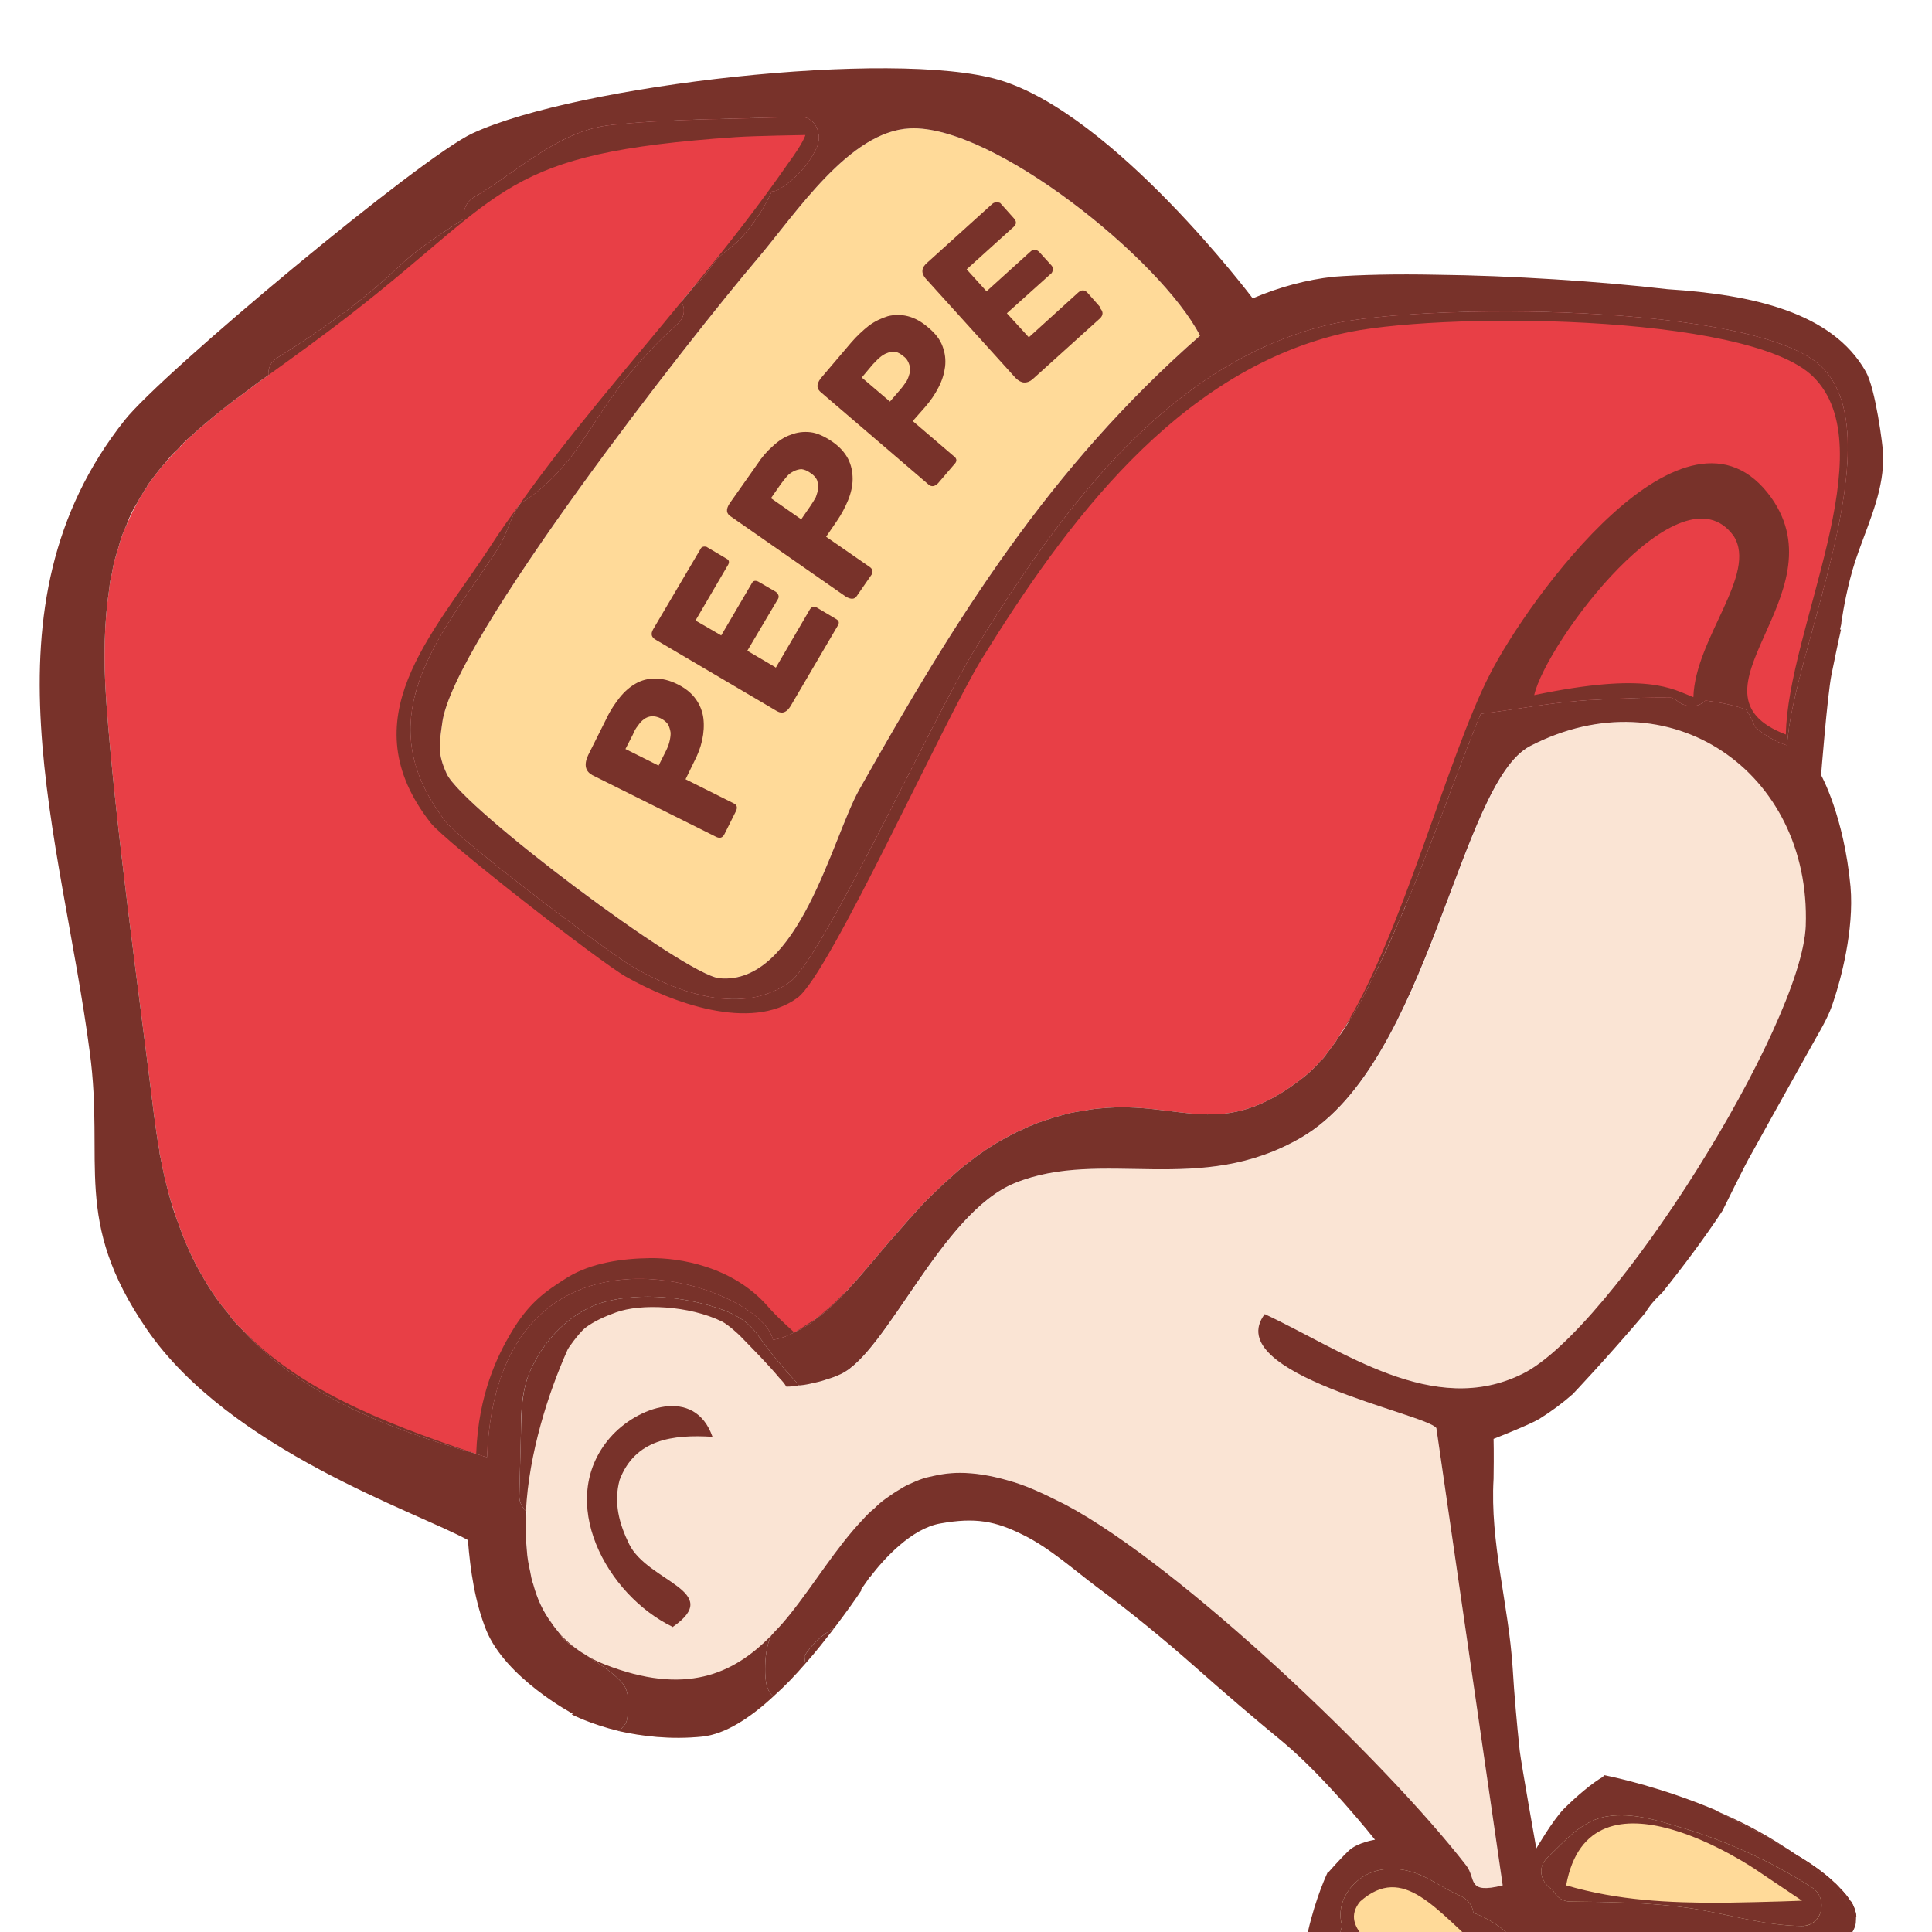 <svg xmlns="http://www.w3.org/2000/svg" width="100" height="100" viewBox="0 0 100 100" fill="none"><g clip-path="url(#clip0_188_1682)"><g clip-path="url(#clip1_188_1682)"><path d="M43.188 84.262C42.737 84.841 42.244 85.485 41.686 86.107C41.664 86 41.643 85.871 41.643 85.7C42.051 85.077 42.566 84.605 43.188 84.262Z" fill="#78322A"></path><path d="M93.251 99.69C91.234 99.669 89.324 99.025 87.329 98.746C85.333 98.467 83.316 98.446 81.299 98.424C80.827 98.424 80.526 98.145 80.376 97.823C79.818 97.502 79.496 96.729 80.097 96.15C81.041 95.248 81.921 94.175 83.273 94.004C84.475 93.832 85.698 94.197 86.835 94.54C89.281 95.248 91.642 96.321 93.788 97.695C94.646 98.253 94.346 99.712 93.251 99.69Z" fill="#FFDA99"></path><path d="M62.114 17.374C54.303 24.22 49.497 31.966 44.475 40.872C43.081 43.34 41.342 51 37.244 50.636C35.441 50.464 23.939 41.816 23.124 40.056C22.63 38.983 22.738 38.533 22.888 37.438C23.403 33.19 35.785 17.417 39.197 13.405C41.235 11.001 43.96 6.795 47.093 6.645C51.385 6.43 60.097 13.447 62.114 17.374Z" fill="#FFDA99"></path><path d="M81.771 107.887L81.749 107.909C81.556 107.952 81.363 107.973 81.17 107.909C80.548 107.759 79.968 107.501 79.453 107.115C78.96 106.75 78.595 106.278 78.123 105.87C77.715 105.527 77.2 105.377 76.728 105.184C76.234 104.991 75.741 104.754 75.29 104.476C73.573 103.403 72.114 101.729 70.119 101.192C69.368 100.978 69.239 100.248 69.475 99.69C69.475 99.669 69.453 99.647 69.453 99.626C69.196 98.703 69.668 97.78 70.398 97.244C71.149 96.686 72.136 96.622 73.037 96.879C73.938 97.137 74.646 97.716 75.483 98.081C75.912 98.252 76.213 98.574 76.256 99.004C77.887 99.626 79.088 100.785 79.346 102.823C79.453 102.888 79.582 102.93 79.689 102.995C80.333 103.381 81.213 103.746 81.663 104.39C82.093 105.012 82.264 105.87 82.479 106.6C82.651 107.179 82.286 107.737 81.771 107.887Z" fill="#FFDA99"></path><path d="M92.5 38.576C91.642 38.34 90.848 37.632 90.848 37.632C90.848 37.632 90.483 36.752 90.333 36.709C89.668 36.473 88.981 36.344 88.273 36.258C87.865 36.666 87.221 36.623 86.792 36.258C86.706 36.194 86.599 36.151 86.492 36.108C85.226 36.086 83.917 36.151 82.651 36.215C80.505 36.301 78.766 36.687 76.642 36.945C75.998 38.49 75.312 40.335 74.582 42.288C74.325 42.932 74.067 43.597 73.81 44.262C73.659 44.648 73.509 45.013 73.359 45.4C73.209 45.786 73.058 46.151 72.887 46.537C72.737 46.902 72.586 47.267 72.415 47.653C71.943 48.747 71.471 49.82 70.956 50.807C70.634 51.472 70.312 52.095 69.947 52.653C69.754 52.932 69.582 53.211 69.41 53.468C69.41 53.489 69.389 53.489 69.389 53.511C69.346 53.597 69.282 53.683 69.217 53.769C69.174 53.876 69.089 53.983 69.024 54.069C68.895 54.241 68.767 54.412 68.638 54.584C68.552 54.713 68.445 54.841 68.316 54.949C68.187 55.12 68.037 55.249 67.887 55.399C67.78 55.507 67.651 55.614 67.522 55.721C63.209 59.155 61.17 56.944 56.922 57.374C56.621 57.395 56.342 57.438 56.063 57.502C55.827 57.524 55.612 57.567 55.398 57.61C54.797 57.76 54.239 57.931 53.703 58.125C53.424 58.232 53.166 58.339 52.909 58.468C52.694 58.554 52.501 58.661 52.286 58.768C51.965 58.94 51.643 59.112 51.321 59.326C51.149 59.434 50.977 59.541 50.806 59.67C50.677 59.755 50.548 59.841 50.419 59.949C50.076 60.206 49.733 60.464 49.411 60.764C49.196 60.957 48.982 61.15 48.767 61.343C48.338 61.751 47.909 62.159 47.523 62.588C47.136 63.017 46.75 63.446 46.385 63.876C45.913 64.391 45.505 64.906 45.098 65.378C45.033 65.442 44.99 65.485 44.947 65.549C44.711 65.828 44.497 66.086 44.282 66.322C44.132 66.472 44.003 66.622 43.874 66.772C43.338 67.352 42.802 67.867 42.244 68.253C41.9 68.554 41.535 68.768 41.149 68.94C41.128 68.961 41.128 68.983 41.106 68.961C40.763 69.154 40.398 69.283 40.012 69.348C39.39 66.408 25.742 61.88 25.205 75.42C25.012 75.377 24.841 75.313 24.648 75.249C19.433 73.79 15.377 71.923 12.588 68.876C12.266 68.575 11.987 68.253 11.772 67.931C11.579 67.717 11.386 67.459 11.214 67.223C10.957 66.858 10.721 66.493 10.506 66.107C9.991 65.249 9.562 64.283 9.197 63.232C9.176 63.189 9.154 63.167 9.154 63.124C9.004 62.674 8.854 62.223 8.725 61.751C8.682 61.622 8.661 61.472 8.618 61.343C8.489 60.871 8.403 60.378 8.296 59.863C8.274 59.777 8.253 59.691 8.253 59.584C8.146 59.004 8.06 58.382 7.974 57.738C7.18 51.279 5.957 42.61 5.506 36.387C5.335 34.069 5.399 32.117 5.656 30.464C5.678 30.207 5.721 29.949 5.785 29.713C5.828 29.456 5.871 29.22 5.935 28.984C6 28.769 6.064 28.554 6.129 28.34C6.236 27.932 6.365 27.546 6.536 27.203C6.708 26.795 6.901 26.387 7.116 26.001C7.18 25.872 7.244 25.743 7.33 25.636C7.395 25.507 7.48 25.357 7.588 25.228C7.609 25.164 7.652 25.099 7.695 25.035C7.802 24.885 7.91 24.756 8.017 24.606C8.189 24.391 8.339 24.177 8.532 23.984C8.746 23.726 8.961 23.49 9.197 23.254C9.412 23.018 9.648 22.782 9.884 22.567H9.905C10.163 22.31 10.42 22.095 10.678 21.881C10.957 21.645 11.214 21.43 11.515 21.194C11.88 20.894 12.266 20.615 12.674 20.314C13.06 20.014 13.467 19.713 13.897 19.413C13.875 19.07 14.004 18.726 14.369 18.512C16.643 17.095 18.746 15.615 20.678 13.769C21.708 12.804 22.888 12.074 24.047 11.302C23.961 10.915 24.09 10.486 24.54 10.207C26.858 8.855 28.875 6.774 31.622 6.473C34.84 6.13 38.124 6.173 41.342 6.044C42.222 6.001 42.587 6.967 42.265 7.654C41.836 8.555 41.192 9.241 40.355 9.778C40.227 9.864 40.076 9.907 39.948 9.907C39.69 10.465 39.368 11.023 39.003 11.516C38.724 11.881 38.446 12.267 38.102 12.568C37.802 12.825 37.48 13.061 37.201 13.319C36.922 13.598 36.729 13.962 36.428 14.306C36.3 14.477 36.128 14.606 35.978 14.756C35.742 15.057 35.506 15.336 35.27 15.615C35.463 15.958 35.463 16.409 35.055 16.773C34.046 17.675 33.124 18.662 32.287 19.713C31.514 20.701 30.849 21.773 30.141 22.825C29.411 23.919 28.574 24.885 27.502 25.679C27.308 25.808 27.115 25.936 26.922 26.065C26.386 26.816 26.257 27.632 25.763 28.404C22.759 32.975 18.896 37.159 23.081 42.545C23.854 43.533 31.536 49.369 32.845 50.099C35.184 51.429 38.488 52.588 40.913 50.807C42.566 49.605 48.445 36.88 50.419 33.683C54.776 26.645 60.291 18.855 68.745 16.816C73.552 15.658 90.955 15.679 94.303 19.005C98.058 22.718 92.736 33.898 92.5 38.576Z" fill="#E83F46"></path><path d="M92.672 95.806C91.449 95.055 90.054 94.347 88.809 93.725C89.989 94.218 91.213 94.841 92.35 95.591C92.457 95.656 92.564 95.742 92.672 95.806Z" fill="#78322A"></path><path d="M93.466 47.91C93.273 53.103 83.423 68.832 78.809 71.107C74.196 73.403 69.475 69.884 65.462 68.017C63.123 71.128 73.874 73.189 74.346 73.918L77.779 97.587C75.891 98.059 76.427 97.244 75.891 96.557C71.685 91.128 61.127 81.064 55.162 77.888C54.604 77.609 54.089 77.352 53.595 77.137C53.102 76.922 52.63 76.751 52.157 76.622C51.256 76.364 50.441 76.236 49.69 76.236C49.389 76.236 49.089 76.257 48.81 76.3C48.531 76.343 48.252 76.407 47.973 76.472C47.715 76.536 47.458 76.643 47.222 76.751C47.007 76.837 46.793 76.944 46.6 77.073C46.342 77.223 46.085 77.394 45.849 77.566C45.634 77.716 45.441 77.888 45.248 78.081C45.033 78.253 44.84 78.446 44.668 78.639C43.295 80.077 42.179 81.944 40.892 83.553C40.634 83.875 40.377 84.175 40.098 84.454C40.033 84.519 39.969 84.605 39.904 84.669C39.669 85.205 39.604 85.806 39.604 86.407C39.604 86.901 39.647 87.523 40.033 87.802C38.832 88.918 37.544 89.755 36.364 89.883C34.69 90.055 33.209 89.862 32.051 89.604C32.158 89.476 32.287 89.347 32.373 89.218C32.501 89.004 32.48 88.746 32.501 88.489C32.523 87.909 32.544 87.437 32.115 87.008C31.578 86.45 30.913 86.064 30.248 85.613C30.055 85.506 29.883 85.377 29.712 85.248C29.561 85.162 29.411 85.055 29.261 84.926C29.154 84.819 29.089 84.733 29.025 84.626C29.003 84.605 29.003 84.562 28.982 84.54C28.918 84.476 28.853 84.39 28.767 84.304C28.682 84.197 28.596 84.09 28.531 83.982C28.124 83.381 27.823 82.738 27.609 82.029C27.544 81.793 27.48 81.557 27.437 81.321C27.351 80.957 27.287 80.57 27.265 80.184C27.222 79.562 27.201 78.897 27.265 78.231H27.244C27.051 78.017 26.901 77.759 26.901 77.459C26.922 76.343 26.965 75.227 26.986 74.111C26.986 73.038 27.029 72.008 27.437 71.021C28.145 69.369 29.583 67.845 31.364 67.373C33.209 66.901 35.42 67.116 37.201 67.716C38.059 67.995 38.767 68.403 39.282 69.154C39.904 70.013 40.527 70.785 41.256 71.558C41.321 71.6 41.321 71.643 41.364 71.708C41.364 71.708 41.407 71.729 41.428 71.708C41.664 71.686 41.9 71.643 42.136 71.579C42.372 71.536 42.608 71.472 42.844 71.386C43.08 71.322 43.295 71.236 43.531 71.128C45.934 70.013 48.746 62.781 52.544 61.236C57.093 59.391 62.136 61.965 67.415 58.854C74.003 54.97 75.548 40.528 79.217 38.618C86.427 34.885 93.766 39.949 93.487 47.91H93.466Z" fill="#FAE4D4"></path><path d="M49.325 23.576L47.244 21.795L47.887 21.065C48.166 20.743 48.402 20.4 48.574 20.057C48.767 19.692 48.874 19.327 48.917 18.984C48.96 18.619 48.917 18.276 48.789 17.932C48.66 17.567 48.402 17.245 48.038 16.945C47.694 16.645 47.33 16.451 46.986 16.366C46.643 16.28 46.299 16.28 45.956 16.366C45.613 16.473 45.291 16.623 44.969 16.859C44.669 17.095 44.347 17.396 44.068 17.718L42.48 19.584C42.222 19.928 42.287 20.142 42.501 20.314L48.059 25.078C48.231 25.228 48.402 25.164 48.553 25.014L49.454 23.962C49.54 23.833 49.518 23.705 49.325 23.576ZM46.922 19.735C46.814 19.885 46.729 20.014 46.6 20.164L46.063 20.786L44.604 19.541L45.162 18.876C45.291 18.748 45.398 18.619 45.527 18.512C45.656 18.404 45.784 18.318 45.913 18.276C46.063 18.211 46.192 18.19 46.342 18.211C46.471 18.233 46.621 18.318 46.772 18.447C46.922 18.554 47.008 18.705 47.05 18.833C47.115 18.984 47.115 19.134 47.093 19.284C47.05 19.434 47.008 19.584 46.922 19.735Z" fill="#78322A"></path><path d="M34.84 84.197C37.48 82.352 33.531 81.879 32.566 79.927C32.051 78.875 31.75 77.781 32.072 76.601C32.866 74.498 34.819 74.24 36.879 74.369C35.956 71.73 32.952 72.824 31.578 74.412C28.746 77.674 31.385 82.566 34.84 84.219V84.197Z" fill="#78322A"></path><path d="M44.99 29.327L42.759 27.782L43.317 26.966C43.553 26.623 43.746 26.258 43.896 25.893C44.046 25.528 44.132 25.142 44.132 24.799C44.132 24.434 44.068 24.091 43.896 23.747C43.724 23.425 43.467 23.125 43.059 22.846C42.673 22.589 42.308 22.417 41.965 22.374C41.6 22.331 41.257 22.374 40.935 22.503C40.613 22.61 40.312 22.803 40.012 23.082C39.712 23.34 39.433 23.662 39.197 24.026L37.759 26.065C37.566 26.365 37.587 26.58 37.823 26.73L43.767 30.872C44.046 31.043 44.239 31.022 44.347 30.85L45.119 29.734C45.205 29.584 45.162 29.434 44.99 29.327ZM42.222 25.743C42.136 25.893 42.05 26.044 41.943 26.194L41.471 26.88L39.905 25.786L40.398 25.078C40.505 24.928 40.613 24.799 40.72 24.67C40.827 24.541 40.956 24.456 41.085 24.391C41.214 24.327 41.364 24.284 41.493 24.284C41.643 24.305 41.793 24.37 41.943 24.477C42.115 24.584 42.222 24.713 42.287 24.842C42.33 24.971 42.351 25.121 42.351 25.271C42.33 25.421 42.287 25.571 42.222 25.743Z" fill="#78322A"></path><path d="M37.973 41.58L35.484 40.335L35.913 39.455C36.106 39.09 36.257 38.704 36.342 38.318C36.428 37.91 36.45 37.545 36.407 37.181C36.364 36.837 36.235 36.494 36.02 36.194C35.806 35.893 35.505 35.636 35.076 35.421C34.647 35.206 34.261 35.121 33.896 35.121C33.553 35.121 33.209 35.206 32.909 35.378C32.608 35.55 32.33 35.786 32.072 36.108C31.836 36.408 31.6 36.752 31.407 37.159L30.441 39.09C30.205 39.605 30.312 39.927 30.656 40.12L36.986 43.275C37.244 43.425 37.394 43.382 37.501 43.168L38.102 41.966C38.166 41.816 38.166 41.666 37.973 41.58ZM34.647 38.404C34.604 38.575 34.54 38.726 34.454 38.897L34.089 39.627L32.373 38.769L32.759 38.017C32.823 37.846 32.909 37.696 33.016 37.567C33.102 37.438 33.209 37.309 33.338 37.224C33.445 37.138 33.574 37.095 33.724 37.073C33.875 37.073 34.025 37.095 34.197 37.181C34.368 37.267 34.497 37.374 34.583 37.502C34.647 37.631 34.69 37.782 34.712 37.932C34.712 38.082 34.69 38.232 34.647 38.404Z" fill="#78322A"></path><path d="M96.084 99.197C96.062 98.939 95.977 98.703 95.826 98.446H95.805C95.655 98.188 95.462 97.952 95.225 97.716C95.14 97.63 95.054 97.523 94.947 97.437C94.389 96.901 93.638 96.386 92.822 95.913C94.088 96.815 95.247 97.845 96.041 99.154C96.041 99.197 96.041 99.261 96.041 99.304V99.433C96.041 99.433 96.062 99.283 96.062 99.197H96.084ZM94.303 19.005C90.955 15.679 73.552 15.658 68.745 16.816C60.291 18.855 54.776 26.645 50.419 33.683C48.445 36.88 42.566 49.605 40.913 50.807C38.488 52.588 35.184 51.429 32.845 50.099C31.536 49.369 23.854 43.533 23.081 42.545C18.896 37.159 22.759 32.975 25.763 28.404C26.257 27.632 26.386 26.816 26.922 26.065C26.386 26.795 25.849 27.546 25.356 28.318C22.351 32.91 18.081 37.202 22.287 42.588C23.059 43.575 31.085 49.82 32.394 50.55C34.733 51.88 38.853 53.425 41.278 51.644C42.93 50.442 48.853 37.288 50.827 34.091C55.183 27.052 60.891 19.327 69.368 17.288C74.153 16.13 90.483 16.173 93.852 19.499C97.607 23.211 92.522 32.61 92.436 38.018C86.792 35.872 95.268 30.829 91.685 25.765C87.264 19.585 79.024 31.129 77.114 34.906C74.925 39.134 72.522 48.618 69.41 53.468C69.582 53.211 69.754 52.932 69.947 52.653C70.312 52.095 70.634 51.472 70.956 50.807C71.471 49.82 71.943 48.747 72.415 47.653C72.586 47.267 72.737 46.902 72.887 46.537C73.058 46.151 73.209 45.786 73.359 45.4C73.509 45.013 73.659 44.648 73.81 44.262C74.067 43.597 74.325 42.932 74.582 42.288C75.312 40.335 75.998 38.49 76.642 36.945C78.767 36.687 80.505 36.301 82.651 36.215C83.917 36.151 85.226 36.086 86.492 36.108C86.599 36.151 86.706 36.194 86.792 36.258C87.221 36.623 87.865 36.666 88.273 36.258C88.981 36.344 89.668 36.473 90.333 36.709C90.483 36.752 90.848 37.632 90.848 37.632C90.848 37.632 91.642 38.34 92.5 38.576C92.736 33.898 98.058 22.718 94.303 19.005ZM87.65 36.086C86.535 35.657 85.29 34.756 79.41 35.979C80.033 33.254 86.985 23.941 89.732 27.739C90.998 29.713 87.736 33.039 87.65 36.086ZM93.788 97.695C91.642 96.321 89.281 95.248 86.835 94.54C85.698 94.197 84.475 93.832 83.273 94.004C81.921 94.175 81.041 95.248 80.097 96.15C79.496 96.729 79.818 97.501 80.376 97.823C80.526 98.145 80.827 98.424 81.299 98.424C83.316 98.446 85.333 98.467 87.329 98.746C89.324 99.025 91.234 99.669 93.251 99.69C94.346 99.69 94.646 98.253 93.788 97.695ZM89.088 98.489C86.384 98.489 83.788 98.381 81.063 97.587C82.286 90.871 90.912 96.793 90.912 96.793L93.273 98.381C93.273 98.381 91.771 98.446 89.088 98.489ZM82.479 106.6C82.264 105.87 82.093 105.012 81.663 104.39C81.213 103.746 80.333 103.381 79.689 102.995C79.582 102.931 79.453 102.888 79.346 102.823C79.088 100.785 77.887 99.626 76.256 99.004C76.213 98.574 75.913 98.253 75.483 98.081C74.647 97.716 73.938 97.137 73.037 96.879C72.136 96.622 71.149 96.686 70.398 97.244C69.668 97.781 69.196 98.703 69.454 99.626C69.454 99.647 69.475 99.669 69.475 99.69C69.239 100.248 69.368 100.978 70.119 101.192C72.114 101.729 73.573 103.403 75.29 104.476C75.741 104.755 76.234 104.991 76.728 105.184C77.2 105.377 77.715 105.527 78.123 105.87C78.595 106.278 78.96 106.75 79.453 107.115C79.968 107.501 80.548 107.759 81.17 107.909C81.363 107.973 81.556 107.952 81.749 107.909C78.294 103.424 68.166 101.149 70.398 98.424C72.651 96.429 74.303 98.853 76.921 101.128C79.046 102.973 79.882 103.252 81.771 107.888C82.286 107.737 82.651 107.179 82.479 106.6ZM41.342 6.044C38.124 6.173 34.84 6.13 31.622 6.473C28.875 6.774 26.858 8.855 24.54 10.207C24.09 10.486 23.961 10.915 24.047 11.302C22.888 12.074 21.708 12.804 20.678 13.769C18.746 15.615 16.643 17.095 14.369 18.512C14.004 18.726 13.875 19.07 13.897 19.413C15.206 18.469 16.643 17.439 18.188 16.237C26.321 9.907 25.914 7.932 38.081 7.096C39.003 7.031 41.686 6.988 41.686 6.988C41.686 6.988 41.621 7.332 40.785 8.469C39.282 10.636 37.651 12.718 35.978 14.756C36.128 14.606 36.3 14.477 36.428 14.306C36.729 13.962 36.922 13.598 37.201 13.319C37.48 13.061 37.802 12.825 38.102 12.568C38.446 12.267 38.724 11.881 39.003 11.516C39.368 11.023 39.69 10.465 39.948 9.907C40.076 9.907 40.227 9.864 40.355 9.778C41.192 9.241 41.836 8.555 42.265 7.654C42.587 6.967 42.222 6.001 41.342 6.044ZM41.235 71.558C40.505 70.785 39.883 70.013 39.261 69.154C38.746 68.403 38.038 67.996 37.179 67.717C35.398 67.116 33.188 66.901 31.343 67.373C29.562 67.845 28.124 69.369 27.416 71.021C27.008 72.008 26.986 73.038 26.965 74.111C26.944 75.227 26.901 76.343 26.879 77.459C26.879 77.759 27.029 78.017 27.223 78.21C27.373 75.227 28.381 72.094 29.368 69.884C29.368 69.82 29.948 69.026 30.27 68.747C30.742 68.382 31.343 68.124 31.879 67.931C33.167 67.459 35.656 67.567 37.373 68.403C37.737 68.597 38.252 69.09 38.295 69.133C39.003 69.863 39.733 70.592 40.377 71.365C40.505 71.493 40.613 71.622 40.699 71.772C40.913 71.772 41.128 71.751 41.342 71.708C41.3 71.644 41.3 71.601 41.235 71.558ZM39.733 67.609C37.909 65.528 35.141 65.099 33.639 65.12C32.201 65.142 30.634 65.356 29.39 66.107C28.231 66.837 27.373 67.416 26.429 69.026C25.785 70.12 24.755 72.137 24.648 75.249C24.841 75.313 25.012 75.377 25.205 75.42C25.742 61.88 39.39 66.408 40.012 69.348C40.398 69.283 40.763 69.154 41.106 68.961C40.634 68.532 40.162 68.103 39.733 67.609ZM41.836 68.511C41.621 68.661 41.385 68.811 41.149 68.94C41.536 68.768 41.9 68.554 42.244 68.253C42.115 68.339 41.986 68.425 41.836 68.511ZM43.209 67.416C43.209 67.416 43.059 67.567 42.973 67.631C42.737 67.845 42.48 68.06 42.244 68.253C42.802 67.867 43.338 67.352 43.875 66.772C43.639 66.987 43.424 67.202 43.209 67.416ZM39.604 86.407C39.604 85.806 39.669 85.206 39.905 84.669C37.952 86.665 35.463 87.781 31.3 86.15C30.913 86 30.57 85.828 30.248 85.613C30.913 86.064 31.579 86.45 32.115 87.008C32.544 87.437 32.523 87.909 32.501 88.489C32.48 88.746 32.501 89.004 32.373 89.218C32.287 89.347 32.158 89.476 32.051 89.605C33.209 89.862 34.69 90.055 36.364 89.884C37.544 89.755 38.832 88.918 40.033 87.802C39.647 87.523 39.604 86.901 39.604 86.407ZM35.27 15.615C32.437 19.07 29.497 22.439 26.922 26.065C27.115 25.936 27.308 25.808 27.502 25.679C28.575 24.885 29.411 23.919 30.141 22.825C30.849 21.773 31.514 20.701 32.287 19.713C33.124 18.662 34.046 17.675 35.055 16.773C35.463 16.409 35.463 15.958 35.27 15.615ZM29.025 84.626C29.025 84.626 29.154 84.819 29.261 84.927C29.411 85.055 29.562 85.163 29.712 85.249C29.454 85.055 29.24 84.841 29.025 84.626ZM12.588 68.876C15.377 71.923 19.433 73.79 24.648 75.249C19.412 73.532 15.399 71.772 12.588 68.876ZM84.067 113.36C83.38 113.381 82.694 113.445 81.985 113.531C81.32 113.596 80.655 113.681 79.968 113.81C79.968 113.81 79.925 113.832 79.904 113.832C80.612 113.746 81.299 113.66 81.985 113.574C82.028 113.553 82.071 113.553 82.114 113.553C83.874 113.66 85.591 113.596 87.221 113.338C86.191 113.295 85.14 113.317 84.067 113.36Z" fill="#78322A"></path><path d="M95.247 32.588C95.247 32.588 95.247 32.502 95.268 32.459C95.29 32.374 95.311 32.288 95.311 32.202C95.419 31.494 95.633 30.271 96.019 29.069C96.556 27.438 97.35 25.829 97.457 24.155C97.479 23.962 97.479 23.769 97.479 23.576C97.457 23.039 97.071 20.099 96.577 19.241C94.839 16.151 90.676 15.249 86.32 14.97C82.801 14.563 78.209 14.262 74.325 14.22C72.264 14.177 70.398 14.22 68.981 14.327H69.003C67.651 14.477 66.256 14.842 64.84 15.443C64.84 15.443 57.651 5.893 51.707 4.134C46.235 2.524 29.862 4.391 24.454 6.902C21.794 8.125 8.36 19.327 6.45 21.752C-1.232 31.429 3.189 43.296 4.648 54.476C5.42 60.206 3.725 63.145 7.588 68.789C11.88 75.055 21.579 78.252 24.218 79.712C24.347 81.321 24.583 82.909 25.163 84.368C26.171 86.858 29.647 88.703 29.647 88.703L29.583 88.746H29.605C29.605 88.746 30.549 89.239 32.051 89.604C32.158 89.475 32.287 89.347 32.373 89.218C32.501 89.003 32.48 88.746 32.501 88.488C32.523 87.909 32.544 87.437 32.115 87.008C31.579 86.45 30.913 86.064 30.248 85.613C30.055 85.506 29.883 85.377 29.712 85.248C29.561 85.162 29.411 85.055 29.261 84.926C29.154 84.819 29.089 84.733 29.025 84.626C28.939 84.519 28.853 84.411 28.768 84.304C28.682 84.197 28.596 84.089 28.532 83.982C28.102 83.403 27.802 82.737 27.609 82.029C27.523 81.793 27.48 81.557 27.437 81.321C27.351 80.956 27.287 80.57 27.265 80.184C27.201 79.54 27.18 78.875 27.223 78.21C27.029 78.016 26.879 77.759 26.879 77.459C26.901 76.343 26.944 75.227 26.965 74.111C26.965 73.038 27.008 72.008 27.416 71.021C28.124 69.369 29.561 67.845 31.343 67.373C33.188 66.901 35.398 67.115 37.179 67.716C38.038 67.995 38.746 68.403 39.261 69.154C39.883 70.012 40.505 70.785 41.235 71.557C41.3 71.6 41.3 71.643 41.342 71.708H41.407C41.643 71.686 41.879 71.643 42.115 71.579C42.351 71.536 42.587 71.472 42.823 71.386C43.059 71.321 43.274 71.236 43.51 71.128C45.913 70.012 48.724 62.781 52.523 61.236C57.072 59.39 62.114 61.965 67.393 58.854C73.981 54.97 75.526 40.528 79.196 38.618C86.406 34.884 93.745 39.949 93.466 47.91C93.273 53.103 83.423 68.832 78.809 71.107C74.196 73.403 69.475 69.884 65.462 68.017C63.123 71.128 73.874 73.188 74.346 73.918L77.779 97.587C75.891 98.059 76.428 97.244 75.891 96.557C71.685 91.128 61.127 81.064 55.162 77.888C54.604 77.609 54.089 77.351 53.595 77.137C53.102 76.922 52.63 76.75 52.158 76.622C51.256 76.364 50.441 76.235 49.69 76.235C49.389 76.235 49.089 76.257 48.81 76.3C48.531 76.343 48.252 76.407 47.973 76.471C47.716 76.536 47.458 76.643 47.222 76.75C47.008 76.836 46.793 76.944 46.6 77.072C46.342 77.222 46.085 77.394 45.849 77.566C45.634 77.716 45.441 77.888 45.248 78.081C45.033 78.252 44.84 78.446 44.669 78.639C43.295 80.076 42.179 81.943 40.892 83.553C40.634 83.875 40.377 84.175 40.098 84.454C40.033 84.519 39.969 84.604 39.905 84.669C39.669 85.205 39.604 85.806 39.604 86.407C39.604 86.9 39.647 87.523 40.033 87.802C40.613 87.287 41.171 86.707 41.686 86.106C41.664 85.999 41.643 85.87 41.643 85.699C42.051 85.076 42.566 84.604 43.188 84.261C43.789 83.467 44.282 82.78 44.604 82.287H44.561C44.561 82.287 44.69 82.094 44.905 81.793C44.99 81.665 45.033 81.6 45.033 81.6H45.055C45.763 80.677 47.179 79.111 48.681 78.853C50.484 78.531 51.514 78.725 52.973 79.454C54.325 80.119 55.591 81.257 56.793 82.158C58.531 83.445 60.205 84.819 61.836 86.257C63.338 87.587 64.861 88.896 66.428 90.184C68.659 92.05 71.17 95.226 71.17 95.226C71.17 95.226 70.29 95.355 69.818 95.784C69.346 96.235 68.767 96.9 68.767 96.9C68.767 96.9 68.745 96.9 68.745 96.857C68.509 97.351 67.908 98.789 67.565 100.634C67.908 101.192 68.295 101.686 68.767 102.093C70.419 103.51 74.26 104.625 76.406 105.934C78.488 107.222 81.17 111.449 83.895 110.72C87.565 109.754 79.389 103.574 81.878 100.441L95.848 100.055C95.977 99.862 96.062 99.647 96.062 99.432V99.304C96.062 99.304 96.062 99.196 96.062 99.153C95.268 97.844 94.11 96.814 92.844 95.913C92.801 95.87 92.736 95.849 92.693 95.806C91.47 95.055 90.075 94.347 88.831 93.724C88.788 93.681 88.766 93.681 88.723 93.66C86.063 92.544 83.681 92.008 83.015 91.879C82.994 91.922 82.994 91.943 82.972 91.965C82.415 92.287 81.621 92.952 80.934 93.638C80.355 94.239 79.518 95.677 79.518 95.677C79.518 95.677 78.745 91.321 78.659 90.613C78.509 89.175 78.38 87.759 78.294 86.321C78.08 83.016 77.114 79.841 77.307 76.536C77.329 75.205 77.307 74.476 77.307 74.476C77.307 74.476 79.174 73.746 79.668 73.446C80.29 73.059 80.87 72.63 81.406 72.158C81.406 72.158 83.123 70.356 85.161 67.952C85.376 67.588 85.655 67.266 85.977 66.965C85.998 66.944 86.02 66.922 86.041 66.901C87.093 65.592 88.187 64.133 89.153 62.673C89.153 62.673 90.397 60.141 90.612 59.798C90.977 59.133 91.341 58.489 91.706 57.824C92.457 56.472 93.208 55.141 93.959 53.789C94.324 53.146 94.689 52.523 94.904 51.815C95.268 50.742 95.977 48.146 95.783 45.893C95.44 42.223 94.26 40.12 94.26 40.12C94.26 40.12 94.582 36.022 94.796 34.927C94.968 34.09 95.118 33.339 95.29 32.588H95.247ZM80.097 96.149C81.041 95.248 81.921 94.175 83.273 94.003C84.475 93.832 85.698 94.196 86.835 94.54C89.281 95.248 91.642 96.321 93.788 97.694C94.646 98.252 94.346 99.711 93.251 99.69C91.234 99.668 89.324 99.025 87.329 98.746C85.333 98.467 83.316 98.445 81.299 98.424C80.827 98.424 80.526 98.145 80.376 97.823C79.818 97.501 79.496 96.728 80.097 96.149ZM79.346 102.823C79.346 102.823 79.582 102.93 79.689 102.995C80.333 103.381 81.213 103.746 81.663 104.389C82.093 105.012 82.264 105.87 82.479 106.6C82.651 107.179 82.286 107.737 81.771 107.887C81.771 107.887 81.792 107.951 81.814 107.994C81.792 107.973 81.771 107.93 81.749 107.909C81.556 107.952 81.363 107.973 81.17 107.909C80.548 107.758 79.968 107.501 79.453 107.115C78.96 106.75 78.595 106.278 78.123 105.87C77.715 105.527 77.2 105.376 76.728 105.183C76.234 104.99 75.741 104.754 75.29 104.475C73.573 103.402 72.114 101.728 70.119 101.192C69.368 100.977 69.239 100.248 69.475 99.69C69.475 99.668 69.453 99.647 69.453 99.626C69.196 98.703 69.668 97.78 70.398 97.244C71.149 96.686 72.136 96.621 73.037 96.879C73.938 97.136 74.647 97.716 75.483 98.081C75.912 98.252 76.213 98.574 76.256 99.003C77.887 99.626 79.088 100.784 79.346 102.823ZM47.093 6.645C51.385 6.43 60.097 13.447 62.114 17.374C54.303 24.219 49.497 31.966 44.475 40.871C43.081 43.339 41.342 51 37.244 50.635C35.441 50.463 23.939 41.816 23.124 40.056C22.63 38.983 22.738 38.532 22.888 37.438C23.403 33.189 35.785 17.417 39.197 13.404C41.235 11.001 43.96 6.795 47.093 6.645ZM92.5 38.575C91.642 38.339 90.848 37.631 90.848 37.631C90.848 37.631 90.483 36.751 90.333 36.708C89.668 36.472 88.981 36.343 88.273 36.258C87.865 36.665 87.221 36.623 86.792 36.258C86.706 36.193 86.599 36.15 86.492 36.107C85.226 36.086 83.917 36.15 82.651 36.215C80.505 36.301 78.767 36.687 76.642 36.944C75.998 38.489 75.312 40.335 74.582 42.288C74.325 42.931 74.067 43.597 73.81 44.262C73.659 44.648 73.509 45.013 73.359 45.399C73.209 45.785 73.058 46.15 72.887 46.536C72.758 46.901 72.586 47.288 72.415 47.652C71.964 48.747 71.471 49.82 70.956 50.807C70.634 51.472 70.312 52.094 69.947 52.652C69.711 53.06 69.475 53.425 69.217 53.768C69.174 53.875 69.089 53.983 69.024 54.069C68.895 54.24 68.767 54.412 68.638 54.584C68.552 54.712 68.445 54.841 68.316 54.948C68.187 55.12 68.037 55.249 67.887 55.399C67.78 55.506 67.651 55.614 67.522 55.721C63.209 59.154 61.17 56.944 56.922 57.373C56.621 57.395 56.342 57.438 56.063 57.502C55.827 57.523 55.612 57.566 55.398 57.609C54.797 57.759 54.239 57.931 53.703 58.124C53.424 58.231 53.166 58.339 52.909 58.468C52.694 58.553 52.501 58.661 52.286 58.768C51.965 58.94 51.643 59.111 51.321 59.326C51.149 59.433 50.977 59.54 50.806 59.669C50.677 59.755 50.548 59.841 50.419 59.948C50.076 60.206 49.733 60.463 49.411 60.764C49.196 60.957 48.982 61.15 48.767 61.343C48.338 61.751 47.909 62.158 47.523 62.588C47.136 63.017 46.75 63.446 46.385 63.875C45.913 64.39 45.505 64.905 45.098 65.377C45.033 65.442 44.99 65.484 44.947 65.549C44.711 65.828 44.497 66.085 44.282 66.321C44.132 66.472 44.003 66.622 43.875 66.772C43.338 67.352 42.802 67.867 42.244 68.253C41.9 68.553 41.536 68.768 41.149 68.939C41.128 68.961 41.128 68.982 41.106 68.961C40.763 69.154 40.398 69.283 40.012 69.347C39.39 66.407 25.742 61.88 25.205 75.42C25.012 75.377 24.841 75.313 24.648 75.248C19.433 73.789 15.377 71.922 12.588 68.875C12.266 68.575 11.987 68.253 11.772 67.931C11.579 67.716 11.386 67.459 11.214 67.223C10.957 66.858 10.721 66.493 10.506 66.107C9.991 65.249 9.562 64.283 9.197 63.231C9.176 63.188 9.154 63.167 9.154 63.124C8.983 62.673 8.854 62.223 8.725 61.751C8.682 61.622 8.661 61.472 8.618 61.343C8.489 60.871 8.403 60.377 8.296 59.862C8.274 59.776 8.253 59.691 8.253 59.583C8.146 59.004 8.06 58.382 7.974 57.738C7.18 51.279 5.957 42.609 5.506 36.386C5.335 34.069 5.399 32.116 5.656 30.464C5.678 30.206 5.721 29.949 5.785 29.713C5.828 29.455 5.871 29.219 5.935 28.983C6 28.768 6.064 28.554 6.129 28.339C6.236 27.932 6.365 27.545 6.536 27.202C6.686 26.773 6.88 26.365 7.116 26C7.18 25.872 7.244 25.743 7.33 25.636C7.395 25.507 7.48 25.357 7.588 25.228C7.609 25.163 7.652 25.099 7.695 25.035C7.802 24.884 7.91 24.756 8.017 24.605C8.189 24.391 8.339 24.176 8.532 23.983C8.725 23.726 8.94 23.49 9.197 23.254C9.39 23.018 9.648 22.782 9.884 22.567H9.905C10.163 22.309 10.42 22.095 10.678 21.88C10.957 21.644 11.214 21.43 11.515 21.194C11.88 20.893 12.266 20.614 12.674 20.314C13.06 20.013 13.467 19.713 13.897 19.413C13.875 19.069 14.004 18.726 14.369 18.511C16.643 17.095 18.746 15.614 20.678 13.769C21.708 12.803 22.888 12.074 24.047 11.301C23.961 10.915 24.09 10.486 24.54 10.207C26.858 8.855 28.875 6.773 31.622 6.473C34.84 6.13 38.124 6.172 41.342 6.044C42.222 6.001 42.587 6.966 42.265 7.653C41.836 8.554 41.192 9.241 40.355 9.777C40.227 9.863 40.076 9.906 39.948 9.906C39.69 10.464 39.368 11.022 39.003 11.516C38.724 11.88 38.446 12.267 38.102 12.567C37.802 12.825 37.48 13.061 37.201 13.318C36.922 13.597 36.729 13.962 36.428 14.305C36.3 14.477 36.128 14.606 35.978 14.756C35.742 15.056 35.506 15.335 35.27 15.614C35.463 15.958 35.463 16.408 35.055 16.773C34.046 17.674 33.124 18.661 32.287 19.713C31.514 20.7 30.849 21.773 30.141 22.824C29.411 23.919 28.574 24.884 27.502 25.678C27.308 25.807 27.115 25.936 26.922 26.065C26.386 26.816 26.257 27.631 25.763 28.404C22.759 32.974 18.896 37.159 23.081 42.545C23.854 43.532 31.536 49.369 32.845 50.099C35.184 51.429 38.488 52.588 40.913 50.807C42.566 49.605 48.445 36.88 50.419 33.683C54.776 26.644 60.291 18.855 68.745 16.816C73.552 15.657 90.955 15.679 94.303 19.005C98.058 22.717 92.736 33.897 92.5 38.575Z" fill="#78322A"></path><path d="M40.141 34.541L38.681 33.683L40.269 31.001C40.334 30.893 40.312 30.765 40.162 30.636L39.239 30.099C39.089 30.035 38.982 30.056 38.917 30.185L37.33 32.889L35.999 32.117L37.694 29.22C37.759 29.091 37.737 28.984 37.608 28.919L36.557 28.297C36.557 28.297 36.342 28.254 36.278 28.383L33.81 32.567C33.66 32.825 33.724 32.996 33.961 33.125L40.227 36.816C40.505 36.966 40.72 36.859 40.913 36.559L43.381 32.353C43.445 32.224 43.424 32.138 43.295 32.052L42.286 31.451C42.136 31.366 42.029 31.387 41.922 31.537L40.141 34.584V34.541Z" fill="#78322A"></path><path d="M56.943 15.893L56.278 15.142C56.127 14.992 55.977 14.992 55.806 15.142L53.252 17.46L52.115 16.215L54.432 14.134C54.432 14.134 54.583 13.919 54.432 13.748L53.788 13.04C53.638 12.889 53.467 12.889 53.316 13.04L51.063 15.078L50.033 13.941L52.48 11.73C52.608 11.602 52.63 11.473 52.48 11.301L51.771 10.507C51.771 10.507 51.535 10.4 51.364 10.55L48.016 13.576C47.673 13.855 47.673 14.134 47.909 14.413L52.565 19.563C52.866 19.863 53.145 19.863 53.424 19.649L56.943 16.473C57.093 16.323 57.115 16.151 56.964 15.979L56.943 15.893Z" fill="#78322A"></path><path d="M96.084 99.197L96.041 99.154C95.247 97.845 94.088 96.815 92.822 95.914C93.637 96.386 94.388 96.901 94.946 97.437C95.054 97.523 95.139 97.63 95.225 97.716C95.461 97.952 95.654 98.188 95.805 98.424H95.826C95.976 98.703 96.062 98.939 96.084 99.197Z" fill="#78322A"></path></g></g><defs><clipPath id="clip0_188_1682"><rect width="100" height="100" fill="white"></rect></clipPath><clipPath id="clip1_188_1682"><rect width="186.863" height="210.897" fill="white" transform="translate(-9 -54.449)"></rect></clipPath></defs></svg>
